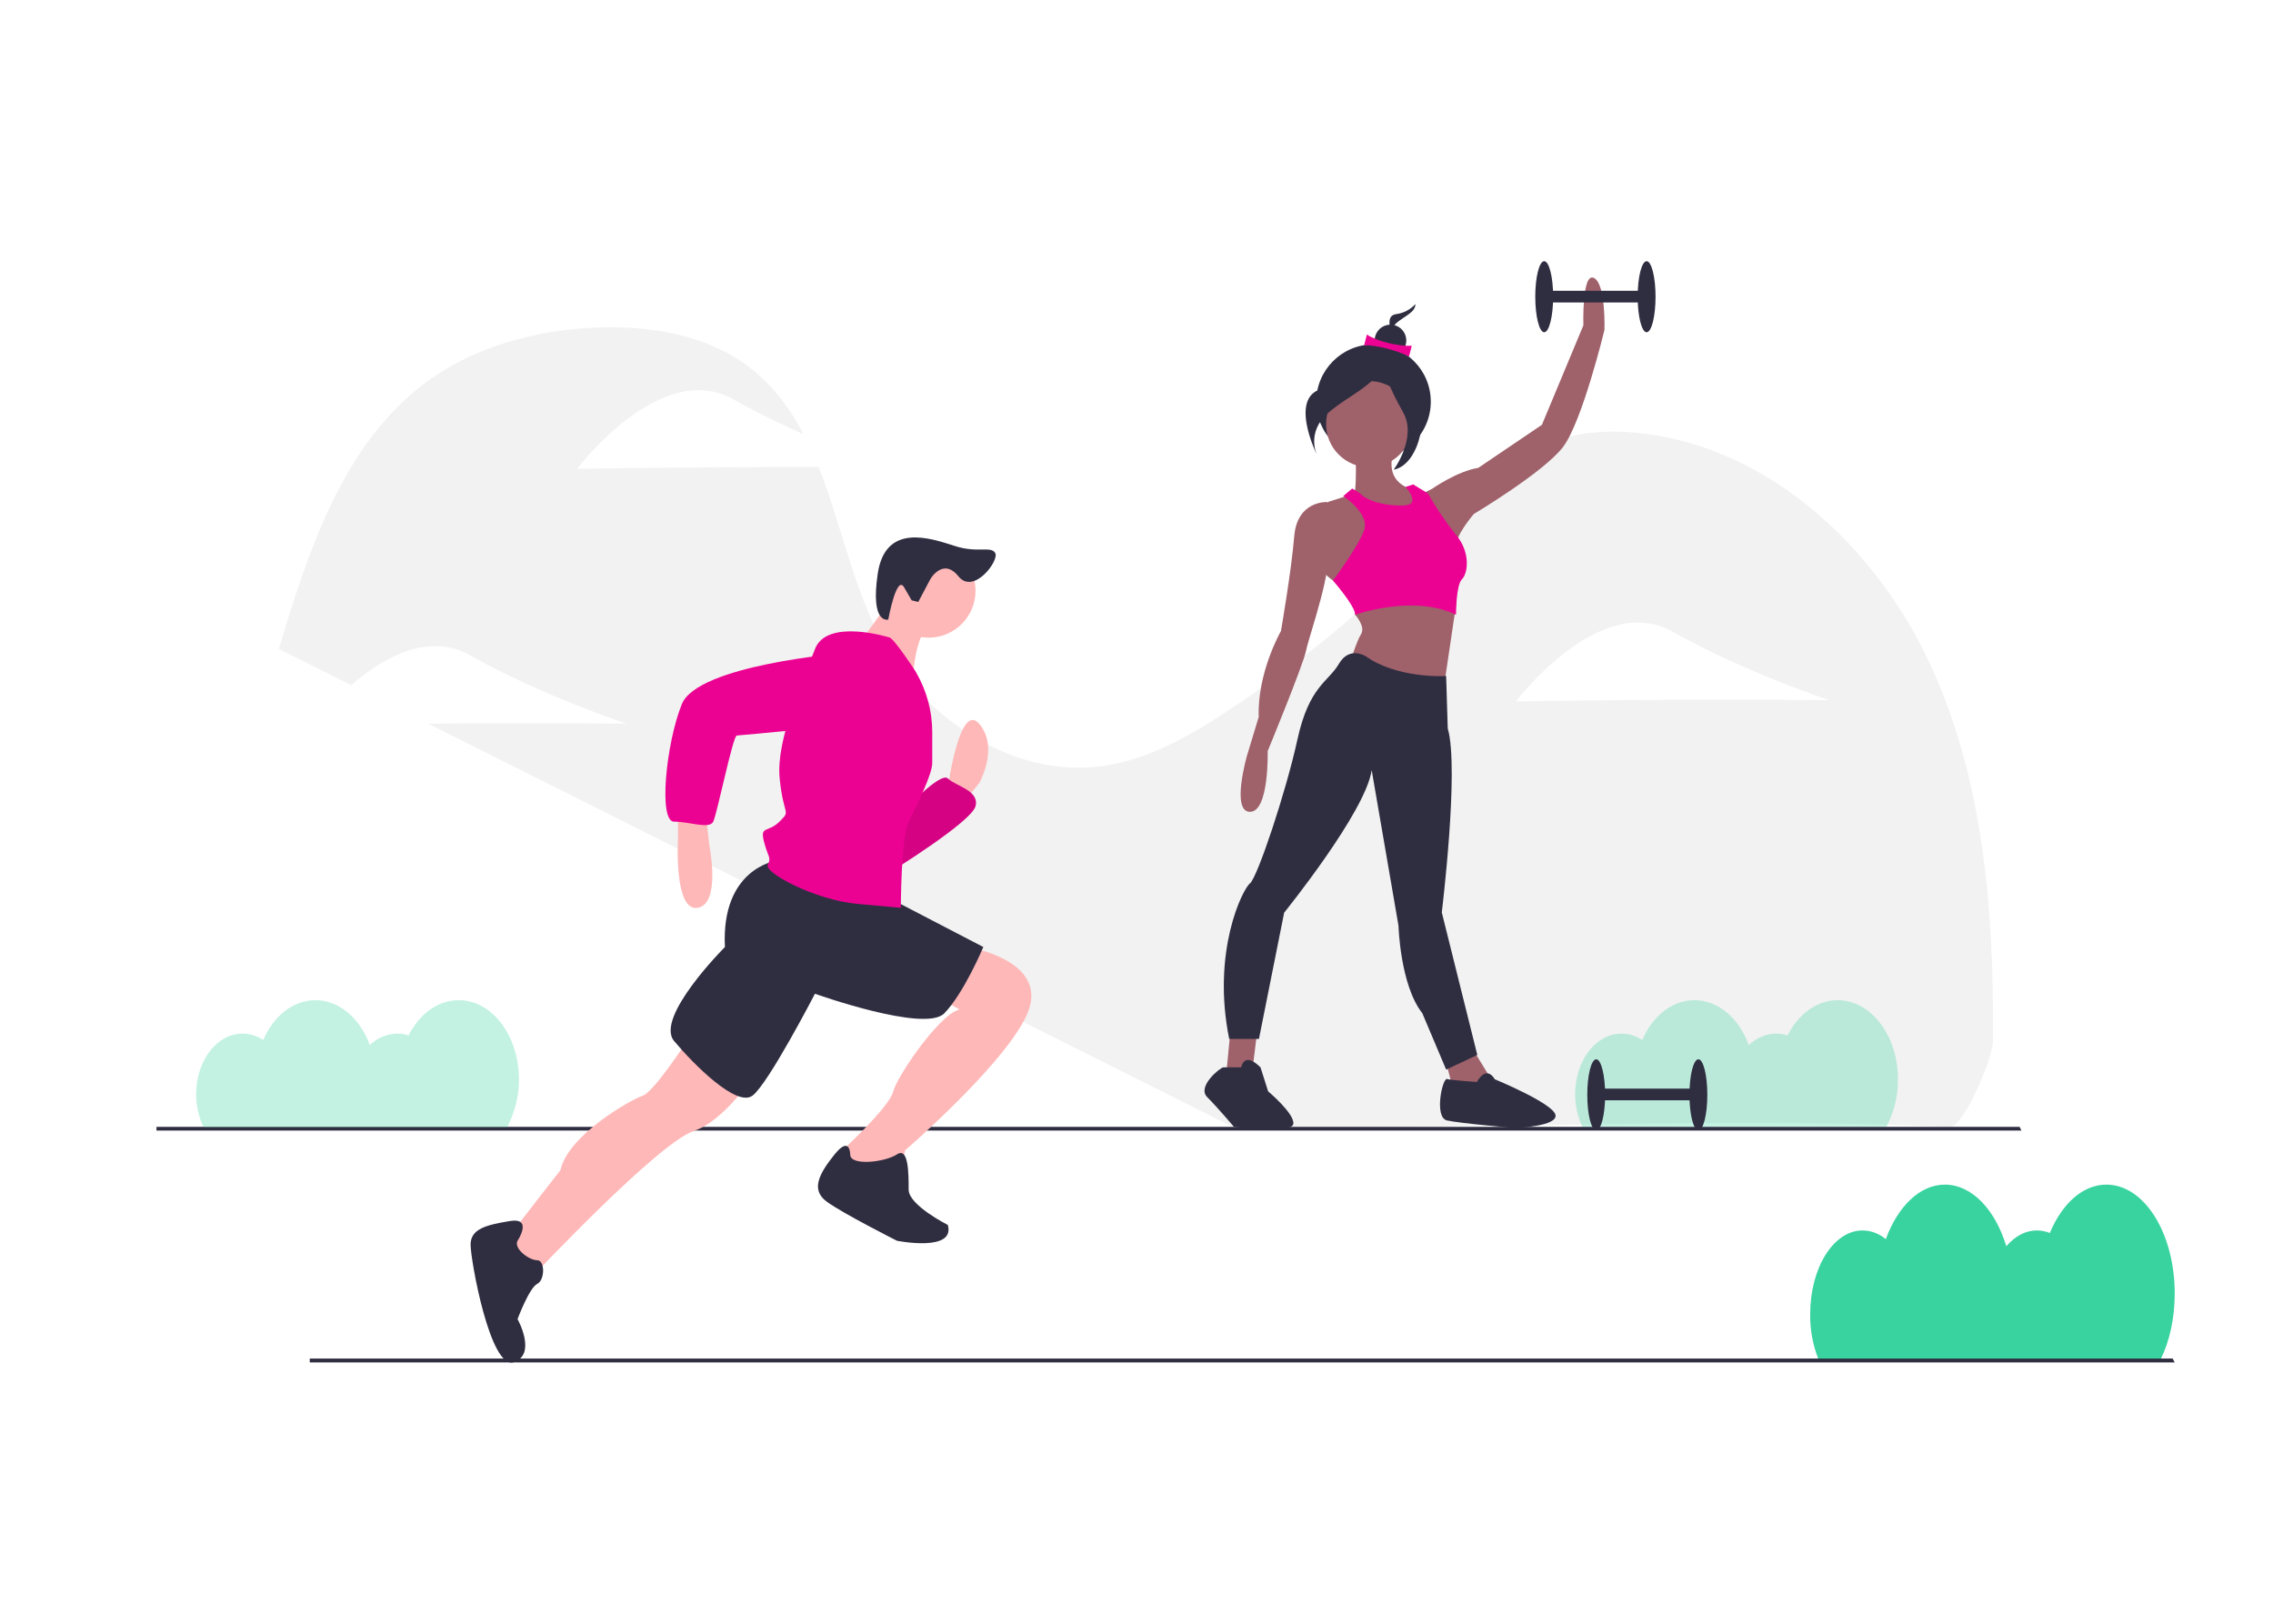 <?xml version="1.0" encoding="utf-8"?>
<!-- Generator: Adobe Illustrator 19.0.0, SVG Export Plug-In . SVG Version: 6.00 Build 0)  -->
<svg version="1.1" id="f6ab8ba1-7e68-4bec-bb42-3789208a6270"
	 xmlns="http://www.w3.org/2000/svg" xmlns:xlink="http://www.w3.org/1999/xlink" x="0px" y="0px" viewBox="228.9 0.7 992.1 708.7"
	 style="enable-background:new 228.9 0.7 992.1 708.7;" xml:space="preserve">
<style type="text/css">
	.st0{fill:#38D39F;}
	.st1{fill:#F2F2F2;}
	.st2{opacity:0.3;fill:#38D39F;enable-background:new    ;}
	.st3{fill:#2F2E41;}
	.st4{fill:#FFB8B8;}
	.st5{fill:#EC0292;}
	.st6{opacity:0.1;enable-background:new    ;}
	.st7{fill:#9F616A;}
</style>
<title>working_out</title>
<path class="st0" d="M1178.1,565.2c0-26.3-13.3-47.5-29.8-47.5c-10.4,0-19.4,8.4-24.7,21.1c-1.8-0.7-3.8-1.1-5.7-1.1
	c-5,0-9.5,2.5-13.3,6.9c-4.8-15.9-15-26.9-26.8-26.9c-11,0-20.6,9.6-25.8,23.8c-2.9-2.4-6.4-3.8-10.2-3.8
	c-12.6,0-22.8,16.3-22.8,36.5c-0.1,6.7,1.1,13.4,3.6,19.7H1172C1175.9,585.9,1178.1,576,1178.1,565.2z"/>
<path class="st1" d="M1071.5,290.9c-23.4-50.7-69.2-93.9-124.6-100.9c-14.6-1.9-29.9-1.1-43.5,4.6c-17.9,7.6-31,22.8-44.2,36.9
	c-28.1,29.9-59.5,56.4-93.8,79c-16.9,11.2-35,21.6-55,24.5c-40.1,5.7-79.9-21.7-98.2-57.8c-11.4-22.6-16.7-49.2-26-72.7
	c-10.7,0-23.3,0-37,0.1c-37.8,0.2-68.4,0.7-68.4,0.7S517.2,157,549,175c10.2,5.7,20.8,10.8,30.6,15.2c-5.5-10.7-12.6-20.3-22.2-28.1
	c-19-15.3-44.8-19.5-69.2-18.4c-25.6,1.2-51.4,8.1-72.2,23c-37,26.7-52.3,73.6-65.4,117.2l31.6,15.8c13.5-11.7,33.4-23.3,51.7-13.1
	c31.8,17.9,68.4,29.9,68.4,29.9s-30.5-0.2-68.2-0.1c-6.4,0-12.5,0.1-18.3,0.1l351.1,176c115.8,1.6,203.2-4.6,313.2,0
	c5.7,0.2,18.7-29.9,18.7-37.8C1099.2,398.8,1094.9,341.6,1071.5,290.9z M959,306.1c-37.8,0.2-68.4,0.7-68.4,0.7s36.5-48.4,68.4-30.4
	c31.8,17.9,68.4,29.9,68.4,29.9S996.7,305.9,959,306.1L959,306.1z"/>
<path class="st2" d="M1057.3,471.7c0-19.1-11.8-34.5-26.3-34.5c-9.1,0-17.2,6.1-21.9,15.4c-1.6-0.6-3.3-0.8-5.1-0.8
	c-4.4,0.1-8.6,1.9-11.8,5c-4.2-11.6-13.3-19.6-23.7-19.6c-9.8,0-18.4,7-22.8,17.4c-2.7-1.8-5.8-2.8-9.1-2.8
	c-11.2,0-20.2,11.9-20.2,26.5c0,5,1.1,9.8,3.2,14.3h132.6C1055.6,486.1,1057.4,478.9,1057.3,471.7z"/>
<polygon class="st3" points="1178.1,595.3 364.1,595.3 364.1,593.6 1177.2,593.6 "/>
<polygon class="st3" points="1111.2,494.1 297.2,494.1 297.2,492.5 1110.4,492.5 "/>
<path class="st4" d="M642.7,344c0,0,5.1-37.6,13.7-27.3c8.6,10.3,0,25.6,0,25.6l-6.9,8.6l-6.9-5.1L642.7,344L642.7,344z"/>
<path class="st5" d="M622.2,355.9c0,0,17.1-18.8,20.5-15.4c3.3,3.3,13.7,5.1,12,12s-37.6,29-37.6,29L622.2,355.9z"/>
<path class="st6" d="M622.2,355.9c0,0,17.1-18.8,20.5-15.4c3.3,3.3,13.7,5.1,12,12s-37.6,29-37.6,29L622.2,355.9z"/>
<path class="st4" d="M524.8,354.2v13.7c0,0-1.7,30.7,8.6,29s5.1-27.3,5.1-27.3l-1.7-15.4H524.8z"/>
<path class="st4" d="M529.9,453.3c0,0-15.4,23.9-20.5,25.6s-32.5,17.1-35.9,32.5l-23.9,30.7l12,15.4c0,0,54.6-58.1,70.1-63.2
	c15.4-5.1,30.7-30.7,30.7-30.7L529.9,453.3z"/>
<path class="st4" d="M651.2,414c0,0,32.5,5.1,27.3,25.6s-54.6,63.2-54.6,63.2l-1.7,10.3l-18.8,3.4l-8.6-8.6l1.7-5.1
	c0,0,20.5-18.8,22.2-25.6s20.5-34.2,29-35.9l-12-6.9L651.2,414z"/>
<path class="st3" d="M454.8,542.2c0,0,6.9-10.3-3.4-8.6s-17.1,3.4-17.1,10.3s8.6,54.6,18.8,51.3c10.3-3.4,1.7-18.8,1.7-18.8
	s5.1-13.7,8.6-15.4c3.4-1.7,3.4-10.3,0-10.3C459.8,550.7,453,545.6,454.8,542.2z"/>
<path class="st3" d="M600,504.6c0,0,0-8.6-6.9,0c-6.9,8.6-10.3,15.4-3.4,20.5c6.9,5.1,30.7,17.1,30.7,17.1s25.6,5.1,22.2-6.9
	c0,0-17.1-8.6-17.1-15.4c0-6.9,0-18.8-5.1-15.4S600,509.7,600,504.6z"/>
<path class="st3" d="M567.5,376.4c0,0-23.9,3.4-22.2,37.6c0,0-30.7,30.7-22.2,41c8.6,10.3,27.3,29,34.2,23.9
	c6.9-5.1,27.3-44.5,27.3-44.5s47.9,17.1,56.4,8.6c8.5-8.6,17.1-29,17.1-29l-42.7-22.2L567.5,376.4z"/>
<circle class="st4" cx="634.2" cy="258.5" r="20.5"/>
<path class="st4" d="M618.8,260.2c0,0-12,18.8-15.4,20.5c-3.4,1.7,23.9,18.8,23.9,18.8s0-22.2,8.6-27.3L618.8,260.2z"/>
<path class="st5" d="M617.1,278.9c0,0-27.3-8.6-32.5,5.1c-5.1,13.7-17.1,39.3-15.4,56.4c1.7,17,5.1,13.7,0,18.8
	c-5.1,5.1-8.6,1.7-6.9,8.6c1.7,6.9,3.4,6.9,1.7,10.3c-1.7,3.4,20.5,15.4,39.3,17.1l18.8,1.7c0,0,0-30.7,3.4-37.6
	c3.4-6.9,10.3-20.5,10.3-25.6v-13.5c0-9.1-2.4-17.9-6.9-25.8l0,0C629.1,294.4,618.8,278.9,617.1,278.9z"/>
<path class="st5" d="M596.6,285.8c0,0-63.2,5.1-70.1,22.2c-6.9,17-10.3,51.3-3.4,51.3s15.4,3.4,17.1,0c1.7-3.4,8.6-37.6,10.3-37.6
	c1.7,0,52.9-5.1,52.9-5.1S625.6,289.2,596.6,285.8z"/>
<path class="st3" d="M635,253.4c0,0,5.5-9.5,12.2-1.2s17.9-6.9,16.1-10.1c-1.7-3.3-7.7,0.2-17.9-3.2c-10.3-3.3-30.1-10.2-33.4,12.2
	c-3.3,22.3,4.6,20,4.6,20s3.6-19.8,6.9-14.1l3.3,5.7l2.9,0.7L635,253.4z"/>
<circle class="st3" cx="828.4" cy="176" r="25"/>
<path class="st7" d="M820.4,194.5c0,0,1.3,23.3-1.3,23.3c-2.6,0,16.1,11,16.1,11l11.7-6.4v-7.7c0,0-15.5-2-9.1-18.8
	S820.4,194.5,820.4,194.5z"/>
<polygon class="st7" points="766,450.2 764.1,469.6 770.6,471.6 775.7,466.5 777.7,450.2 "/>
<polygon class="st7" points="859.2,461.2 862.5,473.6 871.5,479.4 881.3,474.2 870.2,456.1 "/>
<circle class="st7" cx="826.5" cy="185.8" r="18.8"/>
<path class="st7" d="M815.3,256l-4.6-2c0,0-7.7-4.6-8.4-13.6c-0.7-9.1,6.4-20.7,6.4-20.7l10.4-3.3l12.2,9.9l0.2,16L815.3,256z"/>
<path class="st7" d="M810.7,221.1l-2.6-1.3c0,0-13-0.7-14.3,14.9s-5.8,41.4-5.8,41.4s-10.4,18.1-9.7,37.5l-5.1,16.8
	c0,0-7.1,24.6,1.3,24.6c8.4,0,7.7-26.5,7.7-26.5s15.5-37.5,16.8-44c1.3-6.5,12.3-36.9,9.1-45.3C804.8,230.7,810.7,221.1,810.7,221.1
	z"/>
<path class="st7" d="M820.4,261.9v7.1c0,0,4.6,5.1,2.6,8.4c-2,3.3-3.9,9.7-3.9,9.7l9.1,14.3l30.4,2.6l6-40.5L820.4,261.9z"/>
<path class="st7" d="M848.9,216.6l5.1-2.6c0,0,11-7.7,20.1-9.1l27.8-18.8l18.1-43.4c0,0-0.7-23.3,4.6-20.7s4.6,22.7,4.6,22.7
	s-9.7,40.1-18.1,51.1S872.2,225,872.2,225s-8.4,9.7-7.7,14.3C865.1,243.8,848.9,216.6,848.9,216.6z"/>
<path class="st3" d="M825,287.1c0,0-7.1-4.6-11.7,3.3s-13,9.7-18.1,33c-5.1,23.3-17.5,60.2-20.7,62.8c-3.3,2.6-16.8,29.8-9.1,67.9
	h13l11-55.1c0,0,35.6-44,38.2-62.2l11.7,67.9c0,0,0.7,25.9,10.4,38.2l10.4,24.6l13.6-6.4l-15.5-62.2c0,0,7.7-62.8,2.6-80.3
	l-0.7-22.9C859.8,295.9,838.5,296.8,825,287.1z"/>
<path class="st3" d="M770.6,466.5h-7.7c-1.3,0-11.7,8.4-7.1,13s11.7,13,11.7,13s25.3,3.2,25.9-1.3c0.6-4.5-11-14.2-11-14.2
	l-3.3-10.4C779,466.5,772.5,459.3,770.6,466.5z"/>
<path class="st3" d="M873.5,472.9c0,0-11-0.7-13-1.3s-5.8,16.8,0,18.1c5.8,1.3,29.8,3.3,29.8,3.3s18.8-0.7,17.5-5.8
	c-1.3-5.1-26.5-15.5-26.5-15.5S878,465.2,873.5,472.9z"/>
<path class="st5" d="M822.4,215.9l-3.3-2l-3.9,3.3c0,0,11.7,7.7,9.1,14.9c-2.6,7.2-13.6,22-13.6,22s9.7,11,9.7,14.9
	c0,0,25.3-9.1,44,0c0,0,0-13,2.6-15.5c2.6-2.5,3.9-11.7-2.6-19.4c-4.6-5.7-8.6-11.7-12.3-18.1l-6.4-3.9l-3.3,1.1c0,0,6.6,7.3,0.1,8
	S825.6,219.8,822.4,215.9z"/>
<path class="st3" d="M846.7,133.4c-2.2,2.4-5.2,4-8.5,4.4c-5.6,0.8-1.2,9.7-1.2,9.7s-1.6-3.3,1.6-6
	C841.9,138.7,846.7,137,846.7,133.4z"/>
<circle class="st3" cx="835.8" cy="149.3" r="6.9"/>
<path class="st5" d="M843.9,156.3c-5.4-2.8-14.7-5.1-19.6-4.9l1.2-4.7c4.3,2.9,13.5,5.2,19.6,4.9L843.9,156.3z"/>
<path class="st3" d="M832.8,156.7c0,0-8.5,10.9-25.4,13.4c-17,2.4-3.7,29.1-3.7,29.1s-4.8-9.7,4.8-18.2
	C818.1,172.5,832.8,167.6,832.8,156.7z"/>
<path class="st3" d="M833.5,156c0,0,4.8,17,12.2,19.4c7.3,2.4,3.7,27.9-8.5,30.3c0,0,10.3-13.9,4.2-24.9
	C835.3,170,831.7,161.5,833.5,156z"/>
<rect x="902.9" y="127.6" class="st3" width="44.7" height="5.1"/>
<ellipse class="st3" cx="947.6" cy="130.2" rx="3.9" ry="15.5"/>
<ellipse class="st3" cx="902.9" cy="130.2" rx="3.9" ry="15.5"/>
<rect x="925.6" y="475.8" class="st3" width="44.7" height="5.1"/>
<ellipse class="st3" cx="970.2" cy="478.5" rx="3.9" ry="15.5"/>
<ellipse class="st3" cx="925.6" cy="478.5" rx="3.9" ry="15.5"/>
<path class="st2" d="M455.4,471.7c0-19.1-11.8-34.5-26.3-34.5c-9.1,0-17.2,6.1-21.9,15.4c-1.6-0.6-3.3-0.8-5.1-0.8
	c-4.4,0.1-8.6,1.9-11.8,5c-4.2-11.6-13.3-19.6-23.7-19.6c-9.8,0-18.4,7-22.8,17.4c-2.7-1.8-5.8-2.8-9.1-2.8
	c-11.2,0-20.2,11.9-20.2,26.5c0,5,1.1,9.8,3.2,14.3h132.6C453.6,486.1,455.5,478.9,455.4,471.7z"/>
</svg>
